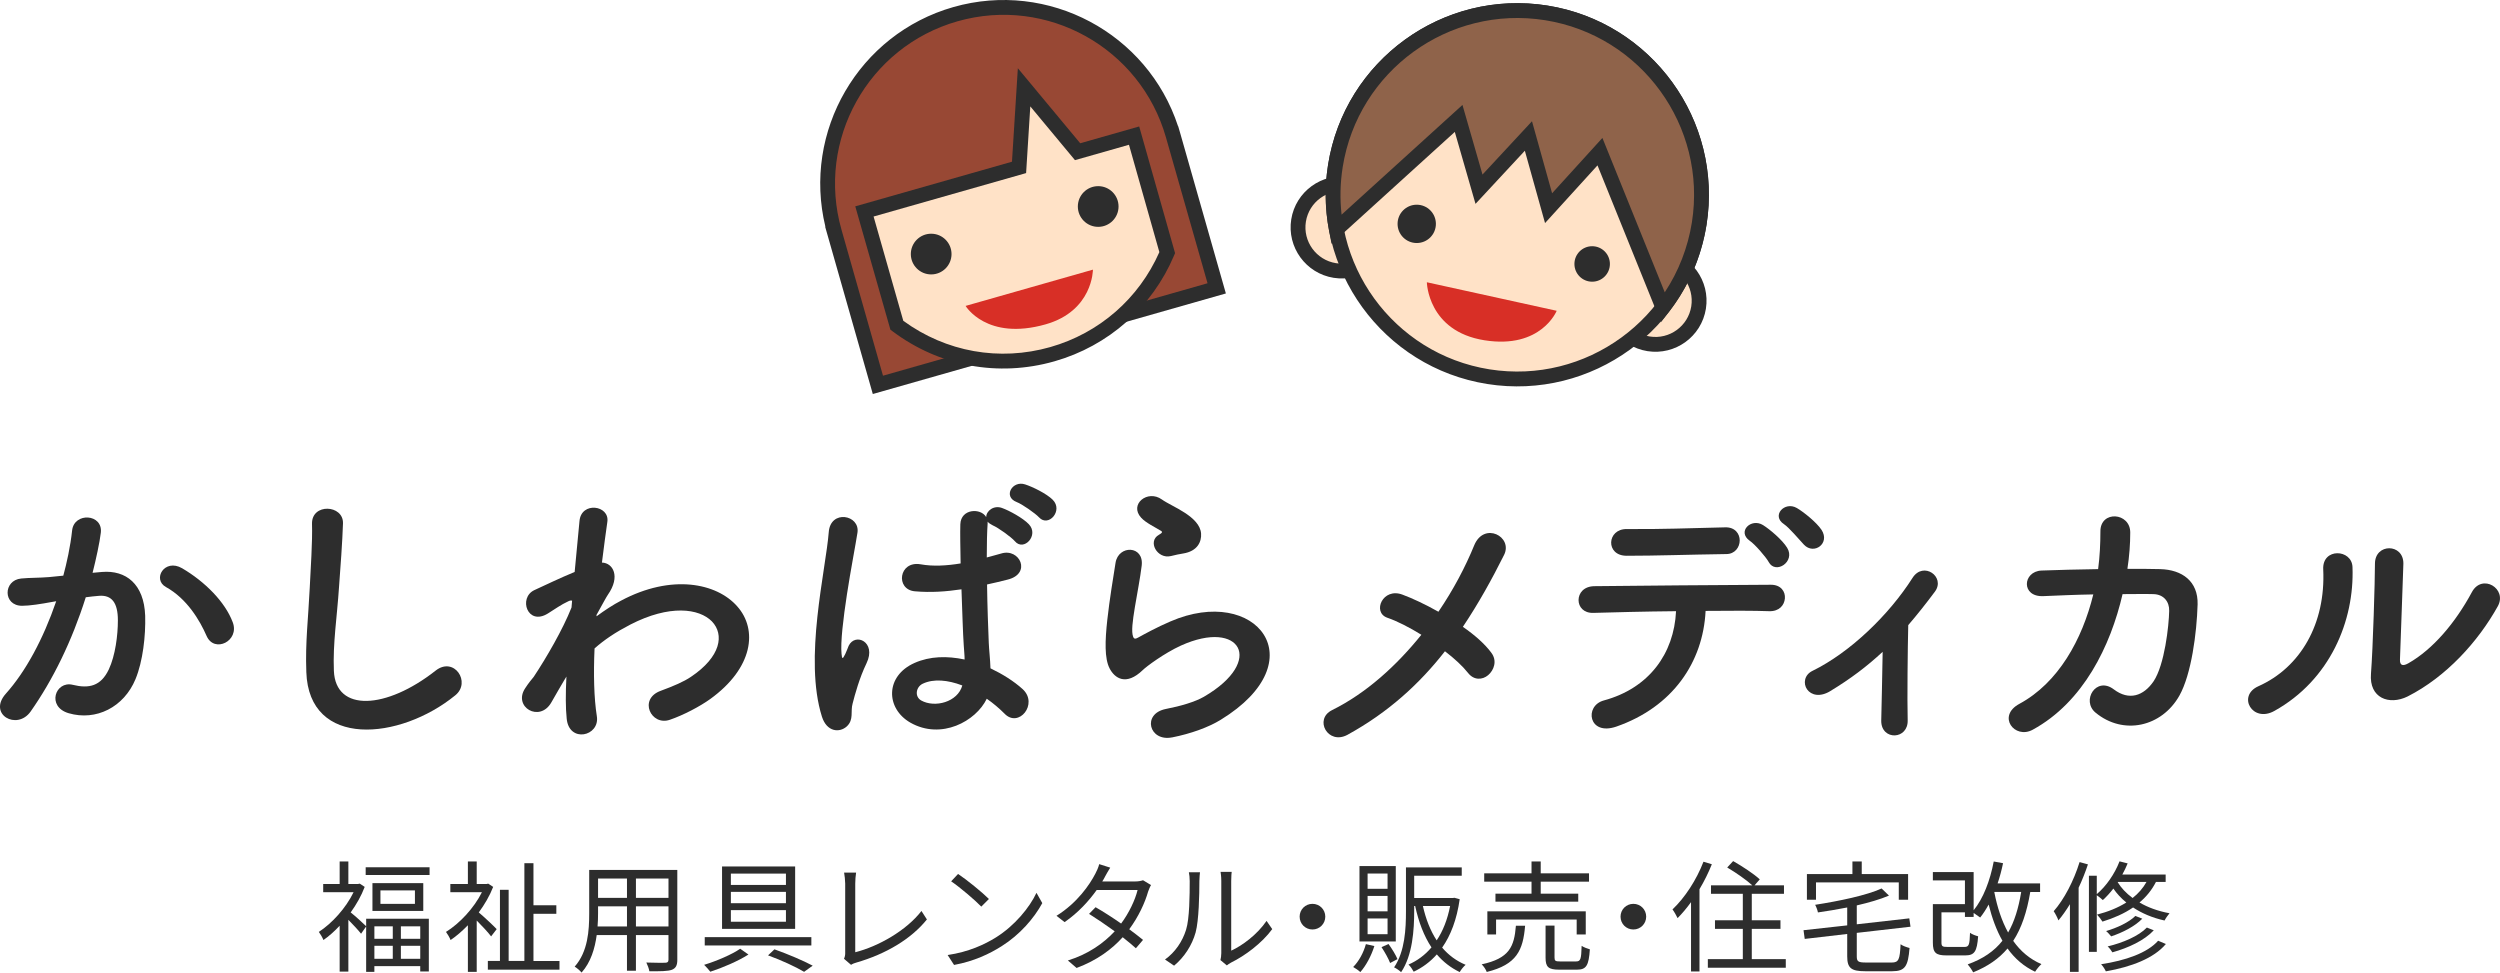 <?xml version="1.0" encoding="UTF-8"?>
<svg id="b" data-name="レイヤー 2" xmlns="http://www.w3.org/2000/svg" viewBox="0 0 247.748 96.381">
  <defs>
    <style>
      .d {
        fill: #ffe2c7;
      }

      .e {
        fill: #984834;
      }

      .f {
        fill: #8f634a;
      }

      .g {
        fill: #d82f26;
      }

      .h {
        fill: #2d2d2d;
      }
    </style>
  </defs>
  <g id="c" data-name="レイヤー 1">
    <g>
      <path class="h" d="m10.106,56.681c2.366-.197,4.168,1.183,4.281,4.338.057,1.972-.225,4.507-.958,6.282-1.155,2.789-3.916,4.168-6.62,3.38-2.225-.648-1.324-3.239.395-2.817,1.605.395,2.789.141,3.577-1.521.648-1.38.901-3.38.901-4.873,0-1.718-.591-2.535-1.887-2.422-.422.028-.845.085-1.295.141-1.38,4.366-3.268,8.197-5.465,11.323-1.352,1.915-4.281.282-2.451-1.774,1.944-2.169,3.69-5.38,4.986-9.155l-.338.057c-1.211.225-2.31.394-3.042.394-1.915,0-1.888-2.535-.085-2.704.874-.085,1.747-.056,2.761-.141l1.408-.141c.338-1.239.704-2.901.873-4.479.197-1.831,3.07-1.662,2.845.226-.113.958-.479,2.647-.817,3.971l.93-.085Zm10.366,6.338c-.676-1.549-1.944-3.69-4.028-4.845-1.38-.761-.141-2.873,1.606-1.859,2.253,1.324,4.253,3.324,5.014,5.352.704,1.859-1.831,3.099-2.591,1.352Z"/>
      <path class="h" d="m30.357,66.596c-.112-2.958.197-5.352.338-8.337.085-1.831.282-4.591.225-6.338-.056-2.084,3.127-1.915,3.07-.056-.056,1.774-.253,4.45-.395,6.338-.197,2.985-.62,5.549-.507,8.281.169,4.112,5.183,3.831,10.084-.028,1.831-1.437,3.549,1.155,1.944,2.451-5.493,4.479-14.506,5.295-14.76-2.31Z"/>
      <path class="h" d="m55.961,67.328c-.395.648-.817,1.409-1.324,2.282-1.155,2.028-3.831.451-2.591-1.408.366-.564.62-.845.845-1.127,1.268-1.915,2.873-4.676,3.746-6.873l.057-.676c-.085-.028-.197-.028-.366.056-.732.338-1.352.789-2.028,1.211-2.028,1.268-2.958-1.549-1.352-2.31,1.042-.478,2.563-1.211,4-1.803.197-2.056.366-3.831.479-5.042.169-1.972,3.014-1.577,2.76.085-.141,1.014-.338,2.394-.535,4.028,1.099.028,1.859,1.38.591,3.183-.141.197-.563.986-1.127,2v.141c.845-.62,1.662-1.155,2.422-1.549,5.014-2.676,9.493-1.747,11.521.564,2.056,2.31,1.578,6.112-2.676,9.183-1.014.732-2.676,1.605-4,2.056-1.859.648-3.155-2.056-.901-2.873,1.296-.479,2.282-.901,2.986-1.38,2.986-2,3.324-4.197,2.084-5.493-1.268-1.296-4.197-1.69-8.084.31-1.465.76-2.563,1.493-3.549,2.366-.113,2.535-.056,4.93.225,6.704.169,1.014-.535,1.69-1.295,1.803-.761.113-1.578-.338-1.69-1.549-.113-1.042-.113-2.478-.028-4.169l-.169.282Z"/>
      <path class="h" d="m81.452,71.018c-.901-2.845-.817-6.479-.451-9.887s.986-6.563,1.127-8.394c.169-2.282,3.127-1.718,2.845.057-.197,1.267-.676,3.718-1.042,6.112-.366,2.394-.648,4.76-.535,5.887.056.507.085.592.366.028.085-.169.282-.676.338-.817.648-1.352,2.789-.394,1.775,1.718-.366.761-.648,1.521-.874,2.225-.225.705-.394,1.324-.507,1.775-.226.789.141,1.577-.564,2.253-.732.676-2,.563-2.478-.958Zm8.76.592c-2.45-1.409-2.507-4.62.423-5.915,1.521-.676,3.239-.704,4.957-.338,0-.451-.057-.873-.085-1.408-.085-1.155-.141-3.324-.226-5.549-1.521.226-3.014.338-4.62.197-1.943-.169-1.605-3.042.564-2.676,1.239.225,2.591.141,3.972-.085-.028-1.578-.056-3.014-.028-3.887.057-1.549,2.028-1.634,2.563-.704,0-.62.761-1.211,1.577-.901.705.253,2.057.986,2.648,1.605,1.042,1.099-.507,2.732-1.38,1.69-.366-.422-1.662-1.352-2.197-1.577-.226-.113-.395-.226-.507-.366v.197c-.056.789-.085,1.972-.085,3.352.479-.141.986-.253,1.437-.394,1.831-.564,3.042,2.0.62,2.591-.676.169-1.352.338-2.028.479.028,2.197.113,4.394.169,5.774.028.704.141,1.633.169,2.535,1.183.564,2.31,1.268,3.183,2.057,1.605,1.464-.395,3.915-1.803,2.422-.507-.507-1.099-1.014-1.747-1.465-1.07,2.225-4.507,4.112-7.577,2.366Zm5.127-3.69c-1.409-.535-2.817-.676-3.887-.169-.676.31-.845,1.268-.169,1.662,1.352.761,3.633.169,4.084-1.493h-.028Zm5.408-18.169c-1.38-.535-.423-2.169.845-1.746.704.225,2.113.901,2.732,1.521,1.07,1.07-.422,2.76-1.352,1.746-.366-.394-1.69-1.324-2.225-1.521Z"/>
      <path class="h" d="m116.154,73.074c-2.282.451-3.014-2.338-.62-2.816,1.465-.282,2.901-.704,3.774-1.211,3.099-1.803,3.943-3.746,3.352-4.873-.592-1.127-2.648-1.549-5.634-.197-1.662.761-3.436,2.084-3.774,2.423-1.662,1.605-2.789.817-3.295-.169-.507-.986-.451-2.732-.226-4.788.226-2.057.592-4.226.817-5.662.282-1.803,2.845-1.746,2.592.282-.141,1.183-.451,2.761-.676,4.113-.225,1.38-.366,2.422-.169,2.929.085.226.225.226.479.085.563-.31,1.887-1.042,3.211-1.605,8.507-3.69,14.506,3.916,4.986,9.746-1.183.732-2.958,1.38-4.817,1.746Zm-.113-17.971c-1.352.338-2.366-1.465-1.183-2.113.141-.085.423-.225.226-.366-.591-.366-1.549-.817-2-1.324-1.211-1.324.648-2.817,2.056-1.803.507.366,1.465.789,2.282,1.324s1.549,1.211,1.605,2.057c.057.817-.366,1.746-1.774,1.972-.366.056-.761.141-1.211.253Z"/>
      <path class="h" d="m133.532,72.821c-1.943,1.042-3.352-1.549-1.52-2.451,3.408-1.69,6.394-4.422,8.845-7.464-1.184-.732-2.394-1.352-3.38-1.69-1.522-.535-.451-3.042,1.52-2.282.986.366,2.254.958,3.549,1.69,1.493-2.197,2.677-4.451,3.55-6.591.985-2.366,3.858-.845,2.957.958-1.211,2.422-2.535,4.817-4.084,7.127,1.183.817,2.197,1.718,2.816,2.563.62.817.254,1.746-.31,2.225s-1.408.535-2-.226c-.507-.647-1.323-1.408-2.281-2.141-2.507,3.211-5.606,6.056-9.662,8.281Z"/>
      <path class="h" d="m160.179,72.004c-2.761.958-3.211-2.056-1.239-2.591,4.479-1.211,6.957-4.647,7.154-8.845-3.127.028-6.226.113-8.197.169-.957.028-1.464-.591-1.464-1.268,0-.676.507-1.38,1.605-1.38,3.999-.057,12.872-.113,17.464-.141.985,0,1.437.676,1.38,1.352-.057.676-.564,1.296-1.549,1.268-1.522-.056-3.831-.056-6.31-.028-.254,5.098-3.268,9.521-8.845,11.464Zm1.014-16.929c-2.112,0-1.972-2.676.028-2.647,3.549.028,6.056-.085,9.746-.169.985-.028,1.437.648,1.437,1.296,0,.676-.478,1.352-1.324,1.352-3.887.056-6.873.169-9.887.169Zm14.084.62c-.281-.507-1.38-1.774-1.888-2.112-1.268-.901.142-2.282,1.324-1.549.676.422,1.915,1.465,2.394,2.253.845,1.38-1.155,2.676-1.831,1.408Zm3.493-1.718c-.479-.507-1.465-1.69-1.972-2.028-1.296-.845.056-2.31,1.268-1.605.676.394,1.943,1.408,2.45,2.169.873,1.352-.761,2.507-1.746,1.464Z"/>
      <path class="h" d="m181.388,68.483c-1.014.62-1.888.423-2.31-.169-.395-.563-.282-1.437.535-1.831,3.746-1.831,7.606-5.577,9.915-9.211,1.07-1.69,3.296-.113,2.226,1.352-.901,1.211-1.775,2.31-2.648,3.324-.056,2.169-.112,7.408-.056,9.436.027.93-.592,1.465-1.268,1.493-.677.028-1.353-.451-1.353-1.437.028-1.521.112-4.507.141-6.845-1.549,1.437-3.183,2.676-5.183,3.887Z"/>
      <path class="h" d="m202.513,59.075c-2.254.113-2.085-2.451-.197-2.535,1.605-.056,3.577-.113,5.606-.141.169-1.268.226-2.535.226-3.718-.028-2.141,2.985-1.915,2.957.113,0,1.07-.084,2.31-.281,3.577,1.154,0,2.253,0,3.239.028,2.197.056,3.774,1.211,3.718,3.493-.084,2.845-.619,6.929-1.803,9.041-1.746,3.099-5.549,3.972-8.31,1.69-1.437-1.183.057-3.634,1.803-2.31,1.522,1.155,2.958.648,3.943-.789,1.099-1.634,1.522-5.521,1.55-6.985.028-.901-.535-1.634-1.55-1.662-.873-.028-1.943,0-3.07,0-1.183,5.127-3.887,10.704-8.9,13.436-1.803.986-3.577-1.352-1.324-2.563,3.859-2.084,6.226-6.366,7.324-10.844-1.775.028-3.522.112-4.93.169Z"/>
      <path class="h" d="m223.807,68.004c4.169-1.859,6.676-6.197,6.423-11.577-.113-2.169,2.845-2.028,2.901-.225.197,5.324-2.226,11.183-7.746,14.253-2.169,1.211-3.719-1.493-1.578-2.451Zm14.788,1.014c-1.83.901-3.83.169-3.633-2.254.196-2.535.394-9.239.394-10.901,0-2.056,2.846-2.028,2.817,0-.028,1.099-.31,8.535-.338,9.493-.028.62.31.676.845.366,2.422-1.38,4.647-4,6.281-7.042,1.014-1.887,3.549-.338,2.563,1.409-1.943,3.493-5.099,6.985-8.93,8.929Z"/>
    </g>
    <g>
      <g>
        <circle class="d" cx="132.959" cy="22.534" r="4.326"/>
        <path class="h" d="m132.165,27.532c-2.756-.438-4.642-3.037-4.204-5.793.438-2.756,3.037-4.642,5.793-4.204s4.642,3.036,4.204,5.793c-.438,2.756-3.036,4.642-5.793,4.204Zm1.358-8.546c-1.956-.311-3.8,1.028-4.111,2.984s1.028,3.8,2.984,4.111c1.956.311,3.8-1.028,4.111-2.984s-1.028-3.8-2.983-4.111Z"/>
      </g>
      <g>
        <circle class="d" cx="164.055" cy="29.8" r="4.326"/>
        <path class="h" d="m163.261,34.798c-2.756-.438-4.642-3.037-4.204-5.793s3.037-4.642,5.793-4.204,4.642,3.036,4.204,5.793-3.036,4.642-5.793,4.204Zm1.358-8.546c-1.956-.311-3.8,1.028-4.111,2.984s1.028,3.8,2.984,4.111c1.956.311,3.8-1.028,4.111-2.984s-1.028-3.8-2.983-4.111Z"/>
      </g>
      <g>
        <circle class="d" cx="150.362" cy="19.302" r="18.252"/>
        <path class="h" d="m147.383,38.054c-10.34-1.643-17.416-11.392-15.773-21.731,1.643-10.34,11.391-17.415,21.731-15.773s17.415,11.391,15.773,21.731-11.391,17.415-21.731,15.773Zm5.728-36.053c-9.54-1.516-18.534,5.012-20.05,14.552-1.516,9.54,5.012,18.534,14.552,20.049,9.54,1.516,18.534-5.012,20.049-14.552,1.516-9.54-5.012-18.534-14.552-20.049Z"/>
      </g>
      <g>
        <path class="f" d="m164.795,30.481c1.821-2.347,3.095-5.173,3.594-8.315,1.582-9.956-5.207-19.309-15.162-20.89-9.956-1.582-19.309,5.207-20.89,15.162-.342,2.152-.293,4.275.095,6.298l12.119-11.001,2.019,7.015,4.897-5.275,1.997,7.154,5.091-5.6,6.241,15.452Z"/>
        <path class="h" d="m164.592,31.941l-6.281-15.552-5.199,5.718-2.001-7.169-4.889,5.266-2.052-7.131-12.214,11.088-.246-1.286c-.413-2.158-.447-4.363-.099-6.552,1.643-10.34,11.391-17.415,21.731-15.773s17.415,11.391,15.773,21.731c-.501,3.153-1.794,6.144-3.739,8.65l-.783,1.009Zm-5.795-18.272l6.179,15.299c1.371-2.075,2.293-4.442,2.687-6.917,1.516-9.54-5.012-18.534-14.552-20.049-9.54-1.516-18.534,5.012-20.05,14.552-.25,1.574-.287,3.156-.111,4.719l11.979-10.873,1.986,6.899,4.905-5.284,1.992,7.138,4.984-5.482Z"/>
      </g>
      <circle class="h" cx="157.782" cy="26.158" r="1.758"/>
      <circle class="h" cx="140.397" cy="22.185" r="1.899"/>
      <path class="g" d="m141.4,27.971l12.867,2.828s-1.532,3.816-7.158,2.922-5.709-5.75-5.709-5.75Z"/>
    </g>
    <g>
      <g>
        <path class="e" d="m116.255,13.412l-.004.001c-.001-.004-.002-.007-.003-.011-2.639-9.266-12.292-14.637-21.561-11.998-9.268,2.64-14.642,12.292-12.003,21.558.001.004.002.007.003.011l-.008.002,4.319,15.164,33.575-9.563-4.319-15.164Z"/>
        <path class="h" d="m121.482,29.081l-34.988,9.966-4.722-16.578.022-.006c-2.284-9.431,3.286-19.086,12.692-21.766,9.41-2.68,19.236,2.596,22.257,11.811l.013-.004.205.706,4.521,15.871Zm-33.978,8.15l32.162-9.161-4.122-14.457c-2.527-8.872-11.792-14.028-20.656-11.503s-14.022,11.788-11.498,20.65l4.114,14.471Z"/>
      </g>
      <g>
        <path class="d" d="m115.669,25.036c-2.005,4.732-6.056,8.548-11.384,10.065-5.511,1.57-11.158.329-15.409-2.87l-3.212-11.278,15.322-4.364.499-7.937,5.303,6.381,5.598-1.594,3.284,11.597Z"/>
        <path class="h" d="m104.487,35.808c-5.569,1.586-11.42.496-16.052-2.99l-.197-.148-3.481-12.222,15.529-4.423.582-9.264,6.18,7.435,5.845-1.665,3.555,12.554-.101.238c-2.177,5.137-6.499,8.959-11.859,10.485Zm-14.972-4.018c4.23,3.092,9.526,4.042,14.57,2.605,4.848-1.381,8.773-4.803,10.807-9.41l-3.012-10.638-5.351,1.524-4.427-5.327-.415,6.609-15.115,4.305,2.943,10.331Z"/>
      </g>
      <path class="g" d="m95.689,30.315l12.619-3.594s.01,4.083-4.684,5.42c-5.852,1.667-7.935-1.826-7.935-1.826Z"/>
      <circle class="h" cx="92.279" cy="25.178" r="2.017"/>
      <circle class="h" cx="108.83" cy="20.464" r="2.017"/>
    </g>
    <g>
      <path class="h" d="m36.285,91.044h6.212v5.229h-.852v-.528h-4.545v.564h-.815v-4.497l-.504.72c-.252-.324-.815-.935-1.259-1.379v5.133h-.863v-4.546c-.528.565-1.067,1.044-1.607,1.416-.084-.229-.324-.636-.456-.804,1.307-.852,2.674-2.351,3.442-3.934h-3.01v-.816h1.631v-2.231h.863v2.231h.96l.168-.035.492.323c-.336.888-.828,1.751-1.391,2.531.42.323,1.283,1.115,1.535,1.367v-.744Zm6.285-5.097v.768h-6.332v-.768h6.332Zm-.624,1.57v2.759h-5.037v-2.759h5.037Zm-4.845,4.282v1.235h1.823v-1.235h-1.823Zm0,3.214h1.823v-1.283h-1.823v1.283Zm4.018-6.776h-3.418v1.332h3.418v-1.332Zm.527,3.562h-1.919v1.235h1.919v-1.235Zm0,3.214v-1.283h-1.919v1.283h1.919Z"/>
      <path class="h" d="m48.669,92.795c-.276-.372-.912-1.056-1.427-1.571v5.085h-.875v-4.617c-.564.576-1.14,1.08-1.715,1.464-.084-.229-.324-.636-.456-.804,1.355-.84,2.771-2.351,3.562-3.934h-3.13v-.816h1.739v-2.231h.875v2.231h.983l.156-.035.492.323c-.348.888-.852,1.751-1.427,2.531.528.443,1.523,1.379,1.775,1.654l-.552.72Zm6.776,2.435v.863h-7.1v-.863h1.199v-7.052h.863v7.052h1.559v-9.69h.9v4.174h2.267v.84h-2.267v4.677h2.579Z"/>
      <path class="h" d="m67.122,95.109c0,.576-.156.84-.54.996-.408.144-1.103.155-2.231.144-.036-.24-.18-.624-.3-.863.84.036,1.655.023,1.871.023.24-.012.324-.083.324-.311v-2.435h-3.226v3.538h-.888v-3.538h-2.998c-.18,1.331-.588,2.698-1.5,3.718-.132-.18-.492-.479-.684-.588,1.319-1.486,1.44-3.598,1.44-5.265v-4.317h8.731v8.898Zm-4.989-3.298v-1.991h-2.866v.708c0,.396-.012.84-.048,1.283h2.914Zm-2.866-4.749v1.919h2.866v-1.919h-2.866Zm6.98,0h-3.226v1.919h3.226v-1.919Zm0,4.749v-1.991h-3.226v1.991h3.226Z"/>
      <path class="h" d="m74.169,94.594c-1.02.648-2.555,1.308-3.778,1.703-.144-.18-.408-.491-.612-.684,1.223-.371,2.771-1.031,3.574-1.595l.815.575Zm6.236-1.727v.827h-10.566v-.827h10.566Zm-1.607-7.004v6.189h-7.244v-6.189h7.244Zm-6.369,1.835h5.457v-1.128h-5.457v1.128Zm0,1.81h5.457v-1.127h-5.457v1.127Zm0,1.835h5.457v-1.151h-5.457v1.151Zm4.318,2.734c1.379.492,2.866,1.128,3.79,1.619l-.851.611c-.828-.491-2.219-1.139-3.574-1.631l.636-.6Z"/>
      <path class="h" d="m83.758,94.426v-6.859c0-.312-.06-.852-.108-1.092h1.188c-.048.3-.084.743-.084,1.092v6.8c2.291-.575,5.073-2.159,6.561-4.09l.54.84c-1.559,1.931-4.03,3.418-7.016,4.281-.132.036-.312.096-.503.216l-.696-.6c.084-.191.12-.348.12-.588Z"/>
      <path class="h" d="m98.708,92.891c1.847-1.163,3.311-2.938,4.006-4.413l.576,1.02c-.815,1.499-2.219,3.13-4.03,4.269-1.199.756-2.71,1.487-4.713,1.858l-.636-.982c2.099-.312,3.658-1.044,4.797-1.752Zm-.708-3.802l-.755.756c-.6-.624-2.099-1.907-2.986-2.507l.684-.731c.852.564,2.387,1.812,3.058,2.482Z"/>
      <path class="h" d="m109.485,86.918c-.072.144-.156.288-.252.433h3.251c.324,0,.587-.049.791-.12l.791.479c-.108.168-.216.456-.288.647-.312,1.103-.96,2.507-1.871,3.731.503.371.983.743,1.367,1.055l-.708.828c-.36-.324-.815-.696-1.308-1.092-1.067,1.188-2.542,2.291-4.569,3.046l-.863-.743c2.027-.623,3.562-1.727,4.641-2.891-.863-.623-1.775-1.247-2.542-1.727l.647-.66c.792.456,1.691,1.032,2.531,1.619.78-1.043,1.391-2.338,1.631-3.322h-4.054c-.768,1.08-1.835,2.255-3.179,3.179l-.803-.624c2.063-1.283,3.286-3.082,3.85-4.173.12-.217.312-.636.384-.948l1.091.348c-.204.312-.419.72-.54.935Z"/>
      <path class="h" d="m117.539,92.136c.348-1.092.36-3.49.36-4.821,0-.36-.036-.624-.084-.876h1.103c-.012.144-.06.504-.06.863,0,1.332-.048,3.898-.372,5.098-.359,1.283-1.127,2.459-2.135,3.298l-.899-.611c1.007-.72,1.727-1.787,2.087-2.95Zm3.49,2.339v-7.185c0-.456-.06-.804-.072-.888h1.103c-.012.084-.048.432-.048.888v6.92c1.103-.503,2.579-1.595,3.502-2.95l.564.815c-1.031,1.403-2.699,2.639-4.09,3.322-.192.108-.324.204-.408.275l-.636-.527c.048-.191.084-.432.084-.671Z"/>
      <path class="h" d="m131.335,90.84c0,.708-.564,1.272-1.27,1.272-.708,0-1.272-.564-1.272-1.272,0-.707.564-1.27,1.272-1.27.707,0,1.27.564,1.27,1.27Z"/>
      <path class="h" d="m136.198,93.755c-.311.983-.827,1.942-1.391,2.578-.144-.144-.504-.396-.708-.504.564-.564,1.02-1.403,1.26-2.267l.839.192Zm2.123-.456h-3.598v-7.472h3.598v7.472Zm-.815-6.729h-1.978v1.512h1.978v-1.512Zm0,2.219h-1.978v1.523h1.978v-1.523Zm0,2.231h-1.978v1.559h1.978v-1.559Zm.096,2.53c.348.479.72,1.092.888,1.499l-.731.384c-.156-.42-.527-1.079-.852-1.571l.695-.311Zm7.053-4.438c-.288,2.026-.899,3.598-1.739,4.797.636.744,1.403,1.319,2.326,1.703-.203.168-.468.504-.587.72-.899-.432-1.644-1.02-2.268-1.751-.659.744-1.427,1.308-2.29,1.715-.108-.204-.336-.552-.516-.708.852-.371,1.631-.935,2.278-1.702-.743-1.115-1.272-2.507-1.619-4.102h-.096v.516c0,1.835-.156,4.365-1.296,6.044-.144-.155-.503-.396-.695-.479,1.08-1.595,1.176-3.838,1.176-5.564v-4.342h5.528v.827h-4.713v2.207h3.838l.144-.024.528.144Zm-3.647.672c.288,1.295.744,2.458,1.367,3.405.612-.911,1.067-2.051,1.331-3.405h-2.698Z"/>
      <path class="h" d="m151.137,91.739c-.204,2.436-.827,3.85-3.802,4.582-.072-.229-.311-.576-.504-.756,2.747-.588,3.227-1.751,3.394-3.826h.911Zm.636-4.365h-4.689v-.827h4.689v-1.176h.911v1.176h4.786v.827h-4.786v1.188h3.719v.791h-8.204v-.791h3.574v-1.188Zm4.474,5.229v-1.476h-7.987v1.476h-.864v-2.291h9.751v2.291h-.899Zm-.06,2.674c.443,0,.516-.203.552-1.547.203.144.564.276.815.348-.108,1.607-.348,2.015-1.283,2.015h-1.752c-1.079,0-1.355-.264-1.355-1.187v-3.179h.888v3.166c0,.324.084.384.551.384h1.584Z"/>
      <path class="h" d="m163.136,90.84c0,.708-.564,1.272-1.27,1.272-.708,0-1.272-.564-1.272-1.272,0-.707.564-1.27,1.272-1.27.707,0,1.27.564,1.27,1.27Z"/>
      <path class="h" d="m169.642,85.647c-.336.839-.756,1.69-1.224,2.471v8.155h-.839v-6.872c-.433.6-.876,1.127-1.332,1.583-.084-.192-.348-.66-.504-.864,1.212-1.139,2.375-2.914,3.07-4.725l.828.252Zm7.328,9.402v.852h-7.724v-.852h3.466v-2.998h-2.759v-.852h2.759v-2.627h-3.154v-.839h4.09c-.588-.54-1.644-1.272-2.482-1.764l.587-.636c.888.504,2.063,1.272,2.639,1.812l-.516.588h2.915v.839h-3.19v2.627h2.842v.852h-2.842v2.998h3.37Z"/>
      <path class="h" d="m187.47,95.386c.696,0,.804-.311.876-1.812.216.168.624.301.888.372-.144,1.799-.432,2.303-1.715,2.303h-2.675c-1.392,0-1.787-.311-1.787-1.475v-2.219l-4.21.491-.12-.863,4.33-.479v-1.775c-.972.191-1.967.359-2.902.492-.036-.217-.168-.565-.276-.756,2.387-.372,5.098-.935,6.585-1.619l.731.707c-.875.372-1.991.696-3.19.972v1.871l5.205-.588.12.828-5.325.611v2.327c0,.503.132.611.899.611h2.566Zm-7.508-6.225h-.899v-2.543h4.51v-1.247h.924v1.247h4.593v2.543h-.923v-1.715h-8.204v1.715Z"/>
      <path class="h" d="m201.198,88.394c-.336,1.991-.863,3.574-1.691,4.846.72,1.02,1.644,1.81,2.795,2.302-.192.168-.479.516-.624.756-1.127-.527-2.015-1.307-2.734-2.303-.852,1.008-1.955,1.775-3.406,2.362-.096-.203-.372-.6-.539-.791,1.511-.539,2.626-1.307,3.441-2.339-.588-1.031-1.031-2.242-1.367-3.586-.264.479-.539.912-.839,1.283-.144-.107-.433-.311-.648-.455v.396h-.863v-.456h-2.326v2.986c0,.384.096.444.587.444h1.691c.443,0,.516-.192.552-1.403.18.144.552.288.804.348-.108,1.511-.36,1.895-1.283,1.895h-1.848c-1.055,0-1.355-.252-1.355-1.27v-3.814h3.178v-2.351h-3.178v-.827h4.041v3.789c.96-1.175,1.632-2.95,1.991-4.833l.924.168c-.144.695-.324,1.367-.54,2.003h4.21v.852h-.972Zm-3.562.024c.288,1.486.732,2.842,1.367,3.993.624-1.079,1.032-2.41,1.296-4.018h-2.65l-.013.024Z"/>
      <path class="h" d="m206.913,85.659c-.264.791-.575,1.571-.923,2.314v8.335h-.863v-6.704c-.36.588-.744,1.14-1.14,1.607-.072-.216-.311-.695-.468-.911,1.043-1.188,1.991-3.011,2.566-4.869l.827.228Zm6.741,1.739c-.408.803-.96,1.475-1.632,2.038.815.48,1.812.852,2.975,1.067-.156.181-.384.504-.491.72-1.235-.275-2.279-.731-3.119-1.295-.887.611-1.919,1.056-3.034,1.403-.107-.18-.371-.527-.539-.695,1.079-.276,2.062-.672,2.902-1.2-.54-.432-.96-.911-1.283-1.379-.336.432-.684.815-1.044,1.14-.12-.12-.407-.348-.6-.479v5.612h-.779v-7.544h.779v1.823c.935-.792,1.775-2.003,2.255-3.25l.804.204c-.156.371-.324.743-.528,1.103h4.294v.732h-.959Zm.983,6.152c-1.188,1.415-3.419,2.267-5.949,2.71-.096-.216-.3-.527-.468-.707,2.411-.36,4.582-1.115,5.649-2.327l.768.324Zm-2.339-2.507c-.731.756-1.955,1.379-3.083,1.751-.132-.155-.323-.384-.503-.527,1.067-.311,2.267-.863,2.902-1.499l.684.275Zm1.14,1.151c-.924.995-2.507,1.739-4.103,2.183-.107-.18-.3-.443-.468-.587,1.512-.36,3.083-1.032,3.886-1.871l.685.275Zm-3.574-4.762c.336.552.827,1.08,1.475,1.56.565-.443,1.031-.972,1.38-1.595h-2.831l-.023.035Z"/>
    </g>
  </g>
</svg>
